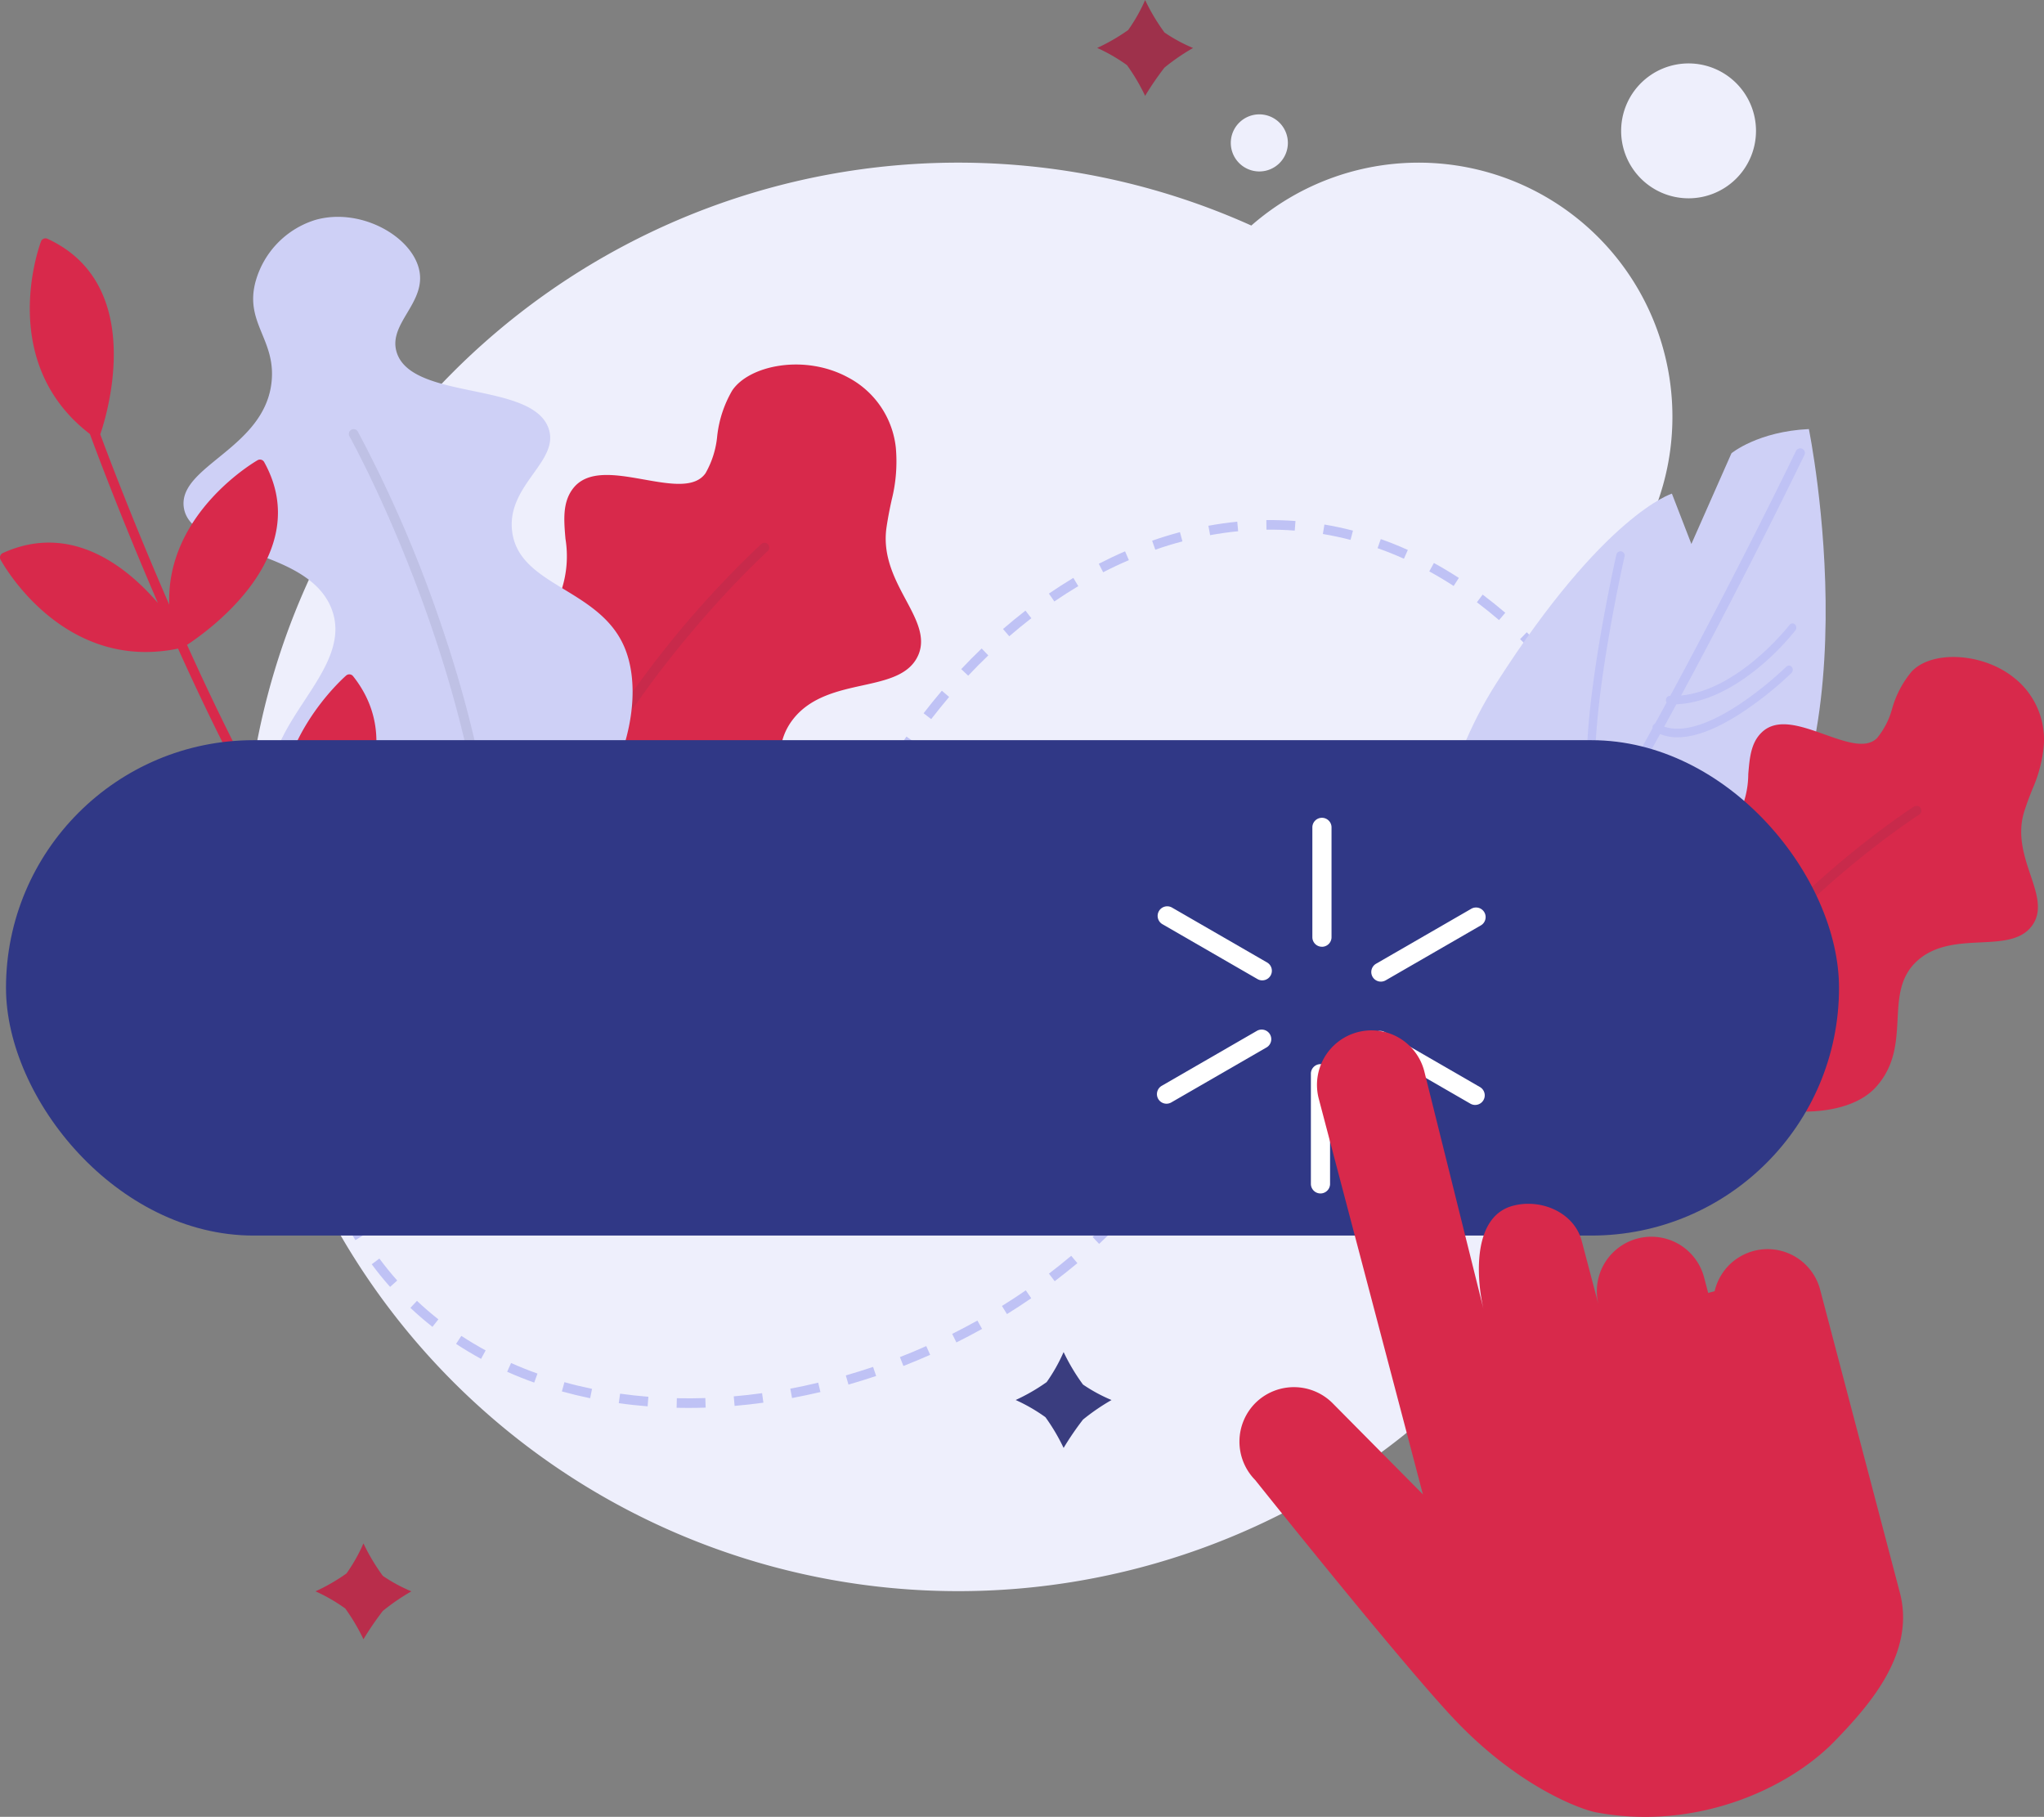 <?xml version="1.0" encoding="UTF-8"?> <svg xmlns="http://www.w3.org/2000/svg" width="225.04" height="200" viewBox="0 0 225.04 200"><rect x="0" y="0" width="225.04" height="200" fill="#808080" stroke="none"/><g id="Group_131" data-name="Group 131" transform="translate(-1347.208 -137.259)"><path id="Path_302" data-name="Path 302" d="M1533.12,183.581a27.852,27.852,0,0,1-6.924,18.407,78.625,78.625,0,1,1-39.438-39.438,27.948,27.948,0,0,1,46.361,21.03Zm1.78-38.877a7.424,7.424,0,1,0,7.422,7.426h0a7.423,7.423,0,0,0-7.42-7.426Zm-47.26,11.891a3.142,3.142,0,1,0-3.142-3.142h0a3.142,3.142,0,0,0,3.142,3.142Z" transform="translate(-1.782 -0.463)" fill="#eeeffc"></path><g id="background" transform="translate(1347.208 137.259)"><g id="Group_100" data-name="Group 100" transform="translate(47.58 40.126)"><g id="Group_98" data-name="Group 98"><path id="Path_396" data-name="Path 396" d="M1422.366,240.77a27.485,27.485,0,0,1-12.873-3.118,22.292,22.292,0,0,1-11.279-15.64c-.75-4.363.089-8.392,2.235-10.775,2.057-2.286,4.526-2.813,6.7-3.278,2.316-.494,4.147-.885,5.052-3.142a11.957,11.957,0,0,0,.42-5.594c-.172-2.026-.335-3.939.781-5.458,1.594-2.168,4.764-1.606,7.83-1.064,2.9.514,5.627,1,6.812-.69a10.121,10.121,0,0,0,1.28-4.053,12.69,12.69,0,0,1,1.651-5.041c1.853-2.781,7.949-4.051,12.741-1.456a9.93,9.93,0,0,1,5.276,7.721,17.251,17.251,0,0,1-.46,5.786c-.177.817-.375,1.743-.563,3-.458,3.154.922,5.729,2.138,8,1.116,2.083,2.171,4.05,1.4,5.966-.925,2.285-3.476,2.846-6.178,3.439-2.672.586-5.7,1.252-7.623,3.688-1.882,2.384-1.578,5.015-1.258,7.8.33,2.866.671,5.83-1.192,8.857C1433.224,239.023,1428.074,240.77,1422.366,240.77Z" transform="translate(-1397.945 -180.048)" fill="#d8294b"></path></g><g id="Group_99" data-name="Group 99" transform="translate(8.055 19.631)"><path id="Path_397" data-name="Path 397" d="M1407.066,250.895h-.06a.529.529,0,0,1-.469-.581v0c1.561-13.763,9.134-26.4,15.215-34.584a109.21,109.21,0,0,1,12.941-14.6.528.528,0,1,1,.735.758l-.03.027c-.249.223-24.872,22.607-27.809,48.513A.528.528,0,0,1,1407.066,250.895Z" transform="translate(-1406.534 -200.982)" fill="#34364f" opacity="0.1"></path></g></g><g id="Group_103" data-name="Group 103" transform="translate(20.202 23.871)"><g id="Group_101" data-name="Group 101"><path id="Path_398" data-name="Path 398" d="M1383.295,163.044c4.787-1.34,10.253,1.6,11.321,5.185,1.142,3.837-3.431,6.155-2.385,9.423,1.693,5.293,14.942,3.156,16.722,8.371,1.235,3.614-4.6,6.178-4.026,11.253.691,6.073,9.479,6.271,12.314,12.68,3.408,7.708-2.478,22.868-14.809,26.371-10.027,2.846-21.907-2.7-23.768-9.727-2.052-7.749,9.021-13.731,6.411-20.68-2.619-6.974-15.689-6.05-16.3-11.3-.531-4.526,9.047-6.471,9.688-13.891.4-4.573-3.017-6.409-1.764-10.938A9.845,9.845,0,0,1,1383.295,163.044Z" transform="translate(-1368.75 -162.714)" fill="#ced0f6"></path></g><g id="Group_102" data-name="Group 102" transform="translate(18.205 23.368)"><path id="Path_399" data-name="Path 399" d="M1403.859,252.917h-.061a.529.529,0,0,1-.469-.583h0c3.46-30.446-14.9-63.563-15.088-63.895a.528.528,0,1,1,.9-.553.351.351,0,0,1,.021.037A141.4,141.4,0,0,1,1398.1,208.5c3.875,11.165,8.111,27.852,6.283,43.954A.53.53,0,0,1,1403.859,252.917Z" transform="translate(-1388.163 -187.632)" fill="#34364f" opacity="0.1"></path></g></g><g id="Group_104" data-name="Group 104" transform="translate(87.444 57.246)"><path id="Path_400" data-name="Path 400" d="M1440.455,261.117v-.744c0-.812.017-1.637.051-2.452l1.054.043c-.033.8-.049,1.612-.049,2.41v.731Zm1.308-6.289-1.051-.094c.094-1.048.222-2.116.375-3.174l1.045.149c-.151,1.038-.275,2.085-.37,3.116Zm.89-6.22-1.031-.2c.2-1.032.43-2.086.684-3.121l1.026.251c-.255,1.019-.481,2.052-.679,3.07Zm1.493-6.1-1.011-.3c.3-1.017.629-2.042.977-3.041l1,.346C1444.766,240.493,1444.442,241.5,1444.146,242.5Zm93.683-4.683-.16-.358.964-.432.162.363Zm-91.62-1.258-.98-.392c.393-.982.816-1.969,1.255-2.938l.961.436c-.432.954-.848,1.928-1.234,2.894Zm90.131-1.96c-.461-.96-.938-1.91-1.407-2.82l.938-.483c.474.919.951,1.876,1.417,2.846Zm-87.526-3.77-.938-.481c.484-.948,1-1.894,1.52-2.813l.917.522c-.518.907-1.021,1.84-1.5,2.773ZM1533.453,229c-.515-.929-1.043-1.847-1.57-2.73l.907-.54c.533.892,1.066,1.82,1.587,2.758Zm-81.523-3.636-.892-.563c.568-.9,1.164-1.793,1.769-2.658l.864.606c-.594.851-1.18,1.73-1.74,2.615Zm78.294-1.766c-.574-.888-1.165-1.765-1.757-2.609l.864-.606c.6.854,1.2,1.742,1.782,2.642Zm-74.692-3.381-.835-.645c.649-.844,1.326-1.677,2.01-2.479l.8.685C1456.837,218.571,1456.172,219.393,1455.531,220.222Zm71.077-1.76c-.642-.839-1.3-1.664-1.969-2.45l.807-.679c.672.8,1.344,1.635,2,2.486Zm-67-3.02-.77-.722c.732-.78,1.487-1.544,2.251-2.272l.731.761c-.749.715-1.492,1.465-2.212,2.23Zm62.961-1.782c-.718-.772-1.456-1.526-2.2-2.239l.732-.76c.75.727,1.505,1.495,2.236,2.281ZM1464.13,211.1l-.69-.8c.809-.7,1.64-1.379,2.473-2.024l.646.835c-.818.631-1.635,1.3-2.429,1.986Zm53.922-1.782c-.8-.686-1.62-1.345-2.438-1.962l.635-.844c.837.63,1.675,1.305,2.491,2Zm-48.959-2.048-.6-.871c.883-.6,1.787-1.185,2.69-1.726l.543.906c-.88.525-1.771,1.1-2.635,1.687Zm43.96-1.708c-.88-.572-1.782-1.112-2.681-1.605l.508-.925c.921.505,1.846,1.06,2.748,1.645Zm-38.585-1.507-.483-.938c.955-.492,1.929-.953,2.892-1.369l.419.97c-.941.4-1.892.851-2.827,1.333Zm33.111-1.492c-.953-.43-1.928-.821-2.9-1.162l.352-1c1,.352,2,.75,2.978,1.195Zm-27.372-.986-.348-1c1.013-.354,2.042-.671,3.062-.942l.273,1.019c-1,.262-2,.571-2.986.915Zm21.495-1.089c-1-.26-2.029-.477-3.048-.648l.173-1.04c1.05.174,2.106.4,3.141.668Zm-15.46-.517-.188-1.038c1.055-.193,2.123-.344,3.176-.447l.1,1.05c-1.025.1-2.064.246-3.091.433Zm9.317-.506c-1.031-.079-2.081-.113-3.114-.1l-.012-1.055c1.07-.011,2.146.022,3.207.1Z" transform="translate(-1440.455 -198.304)" fill="#bfc2f5"></path></g><g id="Group_113" data-name="Group 113" transform="translate(157.305 47.231)"><g id="Group_105" data-name="Group 105"><path id="Path_401" data-name="Path 401" d="M1556.8,187.624s7.839,38.361-8.76,53.064-31.609,15.416-31.609,15.416-5.929-21.905,5.972-40.522,19.318-20.848,19.318-20.848l2.143,5.539,4.414-9.987S1551.17,187.891,1556.8,187.624Z" transform="translate(-1514.952 -187.624)" fill="#ced0f6"></path></g><g id="Group_106" data-name="Group 106" transform="translate(0.951 2.128)"><path id="Path_402" data-name="Path 402" d="M1516.482,256.771a.513.513,0,0,1-.516-.508.506.506,0,0,1,.177-.384c12.823-10.9,39.037-65.151,39.3-65.7a.519.519,0,0,1,.687-.241.5.5,0,0,1,.244.675h0c-.066.137-6.692,13.875-14.83,28.791-10.946,20.065-19.266,32.594-24.73,37.239A.521.521,0,0,1,1516.482,256.771Z" transform="translate(-1515.966 -189.894)" fill="#bfc2f5"></path></g><g id="Group_107" data-name="Group 107" transform="translate(17.399 13.455)"><path id="Path_403" data-name="Path 403" d="M1535.466,231.609a.467.467,0,0,1-.246-.072c-1.931-1.239-2.227-6.413-.907-15.819.952-6.78,2.436-13.315,2.449-13.381a.461.461,0,0,1,.553-.353.471.471,0,0,1,.345.565c-.015.066-1.491,6.566-2.436,13.306-1.633,11.633-.4,14.319.49,14.884a.476.476,0,0,1,.145.648.458.458,0,0,1-.39.221Z" transform="translate(-1533.506 -201.972)" fill="#bfc2f5"></path></g><g id="Group_108" data-name="Group 108" transform="translate(15.169 42.543)"><path id="Path_404" data-name="Path 404" d="M1533.808,242.144a7.49,7.49,0,0,1-2.378-.3.514.514,0,0,1-.275-.64.449.449,0,0,1,.557-.31c.085.029,6.97,2.236,21.024-7.825a.432.432,0,0,1,.63.145.529.529,0,0,1-.132.691C1543.38,240.961,1536.987,242.144,1533.808,242.144Z" transform="translate(-1531.128 -232.99)" fill="#bfc2f5"></path></g><g id="Group_109" data-name="Group 109" transform="translate(26.116 21.395)"><path id="Path_405" data-name="Path 405" d="M1543.571,219.346c-.121,0-.242,0-.363-.007a.449.449,0,0,1-.407-.48.441.441,0,0,1,.435-.448c6.891.27,13.115-7.738,13.177-7.82a.4.4,0,0,1,.6-.032.5.5,0,0,1,.048.632,27.947,27.947,0,0,1-4.134,4.169C1550.678,217.2,1547.263,219.346,1543.571,219.346Z" transform="translate(-1542.801 -210.439)" fill="#bfc2f5"></path></g><g id="Group_110" data-name="Group 110" transform="translate(24.641 26.037)"><path id="Path_406" data-name="Path 406" d="M1543.979,223.28a4.886,4.886,0,0,1-2.538-.661.492.492,0,0,1-.158-.634.4.4,0,0,1,.556-.185c2.45,1.452,6.126-.306,8.779-2.034a38.822,38.822,0,0,0,5.338-4.26.4.4,0,0,1,.6.038.5.5,0,0,1-.034.656h0a38.932,38.932,0,0,1-5.46,4.36C1548.286,222.372,1545.917,223.28,1543.979,223.28Z" transform="translate(-1541.228 -215.388)" fill="#bfc2f5"></path></g><g id="Group_111" data-name="Group 111" transform="translate(5.661 36.138)"><path id="Path_407" data-name="Path 407" d="M1526.434,246.178a.4.4,0,0,1-.213-.066c-5.417-3.552-5.239-18.835-5.229-19.485a.425.425,0,1,1,.844.018c0,.153-.18,15.376,4.806,18.645a.512.512,0,0,1,.154.651.415.415,0,0,1-.367.237Z" transform="translate(-1520.989 -226.16)" fill="#bfc2f5"></path></g><g id="Group_112" data-name="Group 112" transform="translate(2.731 45.449)"><path id="Path_408" data-name="Path 408" d="M1524.844,250.35a.4.4,0,0,1-.256-.1c-7.247-6.241-6.732-13.427-6.707-13.73a.441.441,0,0,1,.458-.431.464.464,0,0,1,.384.517h0c-.006.07-.477,6.982,6.381,12.884a.516.516,0,0,1,.079.668.407.407,0,0,1-.336.187Z" transform="translate(-1517.864 -236.089)" fill="#bfc2f5"></path></g></g><g id="Group_116" data-name="Group 116" transform="translate(176.94 72.324)"><g id="Group_114" data-name="Group 114"><path id="Path_409" data-name="Path 409" d="M1557.491,264.426a24.054,24.054,0,0,1-14.224-4.838,19.32,19.32,0,0,1-7.377-14.991c-.007-3.845,1.294-7.171,3.48-8.909,2.1-1.664,4.288-1.757,6.22-1.839,2.022-.086,3.619-.155,4.689-1.913a10.26,10.26,0,0,0,1.153-4.668c.146-1.763.281-3.429,1.471-4.579,1.7-1.647,4.339-.705,6.892.2,2.367.844,4.605,1.645,5.821.41a8.688,8.688,0,0,0,1.656-3.238,11.02,11.02,0,0,1,2.146-4.077c2.227-2.365,7.751-2.073,11.151.586a8.646,8.646,0,0,1,3.407,7.4,14.939,14.939,0,0,1-1.229,4.876c-.268.669-.574,1.427-.909,2.466-.837,2.594-.038,4.97.668,7.072.656,1.951,1.276,3.792.323,5.339-1.136,1.845-3.407,1.955-5.814,2.073-2.344.113-5.007.243-6.975,2.024-1.922,1.74-2.042,4.007-2.17,6.409-.131,2.5-.268,5.086-2.307,7.408C1563.923,263.527,1560.925,264.426,1557.491,264.426Z" transform="translate(-1535.89 -214.382)" fill="#d8294b"></path></g><g id="Group_115" data-name="Group 115" transform="translate(2.728 16.376)"><path id="Path_410" data-name="Path 410" d="M1539.33,270.437a.559.559,0,0,1-.147-.022.527.527,0,0,1-.363-.652l0,0c6.332-21.989,30.824-37.692,31.069-37.846a.528.528,0,0,1,.563.891c-.244.154-24.4,15.647-30.62,37.246A.529.529,0,0,1,1539.33,270.437Z" transform="translate(-1538.799 -231.845)" fill="#34364f" opacity="0.1"></path></g></g><path id="Path_411" data-name="Path 411" d="M1394.854,249.99c-4.425-1.814-9.213-7.484-13.826-14.739a30.675,30.675,0,0,0,5.352-6.864c3.125-5.6,3.022-10.776-.3-14.955a.528.528,0,0,0-.742-.086l-.014.012c-.1.086-8.721,7.578-7.022,17.4-3.81-6.571-7.419-13.946-10.5-20.771,2.386-1.564,14.137-9.954,8.489-20.126a.531.531,0,0,0-.317-.251.519.519,0,0,0-.4.047c-.115.064-10.1,5.778-9.732,15.908-4.056-9.3-6.9-16.88-7.6-18.766l.008-.013c.059-.159,5.84-16.13-5.814-21.5a.527.527,0,0,0-.7.26l-.011.027c-.052.132-5.034,13.217,5.38,21.2.291.8,3.188,8.667,7.487,18.6-3.428-3.983-9.551-8.915-17.073-5.494a.526.526,0,0,0-.263.7l.014.028c.059.113,5.479,10.165,15.982,10.165a17.585,17.585,0,0,0,3.558-.375c.863,1.911,1.766,3.863,2.7,5.826q4.347,9.108,8.346,15.9c-4.048-3.319-11.747-7.933-19.13-2.977a.525.525,0,0,0-.106.78c.076.089,6.234,7.114,15.151,7.114a17.608,17.608,0,0,0,6.353-1.219c5.3,8.335,10.1,13.41,14.336,15.148a.5.5,0,0,0,.2.039.528.528,0,0,0,.2-1.016Z" transform="translate(-1347.208 -139)" fill="#d8294b"></path><g id="Group_117" data-name="Group 117" transform="translate(32.612 86.492)"><path id="Path_412" data-name="Path 412" d="M1425.122,297.983q-.629,0-1.255-.013l.023-1.055c1.037.023,2.09.017,3.137-.018l.035,1.054C1426.417,297.973,1425.764,297.983,1425.122,297.983Zm-4.447-.174c-1.066-.085-2.136-.2-3.179-.35l.147-1.045c1.021.143,2.07.259,3.115.341Zm9.575-.049-.094-1.05c1.031-.089,2.08-.206,3.12-.35l.143,1.046c-1.054.145-2.121.265-3.17.355Zm-15.906-.844c-1.049-.217-2.095-.469-3.11-.75l.281-1.017c.991.277,2.014.523,3.041.736Zm22.233-.019-.195-1.037c1.025-.188,2.058-.413,3.074-.656l.245,1.032c-1.032.239-2.083.462-3.123.659Zm6.211-1.476-.293-1.015c1.005-.29,2.014-.606,3-.938l.34,1c-1,.333-2.027.655-3.047.948Zm-34.6-.226c-1.014-.361-2.014-.761-2.978-1.191l.429-.964c.938.418,1.917.809,2.907,1.162Zm40.649-1.824-.385-.983c.971-.375,1.947-.787,2.9-1.212l.43.964c-.973.428-1.963.841-2.948,1.227Zm-46.5-.788c-.943-.513-1.868-1.067-2.752-1.649l.579-.882c.861.563,1.76,1.1,2.677,1.6Zm52.336-1.805-.469-.943c.93-.469,1.865-.96,2.778-1.47l.515.921c-.931.514-1.88,1.017-2.825,1.489Zm-57.69-1.718c-.838-.662-1.655-1.366-2.428-2.094l.724-.769c.75.708,1.544,1.391,2.359,2.034Zm63.258-1.4-.556-.9c.886-.551,1.771-1.13,2.626-1.721l.6.869c-.87.6-1.768,1.183-2.67,1.744Zm-67.922-3c-.705-.794-1.386-1.633-2.022-2.491l.844-.628c.618.833,1.28,1.647,1.964,2.418Zm73.178-.62-.639-.839c.828-.631,1.654-1.291,2.452-1.963l.679.809c-.813.677-1.652,1.348-2.495,1.988Zm4.887-4.107-.718-.773c.765-.711,1.521-1.45,2.246-2.193l.756.736c-.739.751-1.508,1.5-2.286,2.225Zm-81.883-.42c-.554-.9-1.079-1.841-1.565-2.8l.938-.476c.469.931.984,1.847,1.522,2.72Zm86.336-4.155-.793-.7c.688-.784,1.364-1.6,2.009-2.412l.828.656c-.657.823-1.346,1.65-2.046,2.448ZM1385.6,273.8c-.4-.971-.771-1.982-1.1-3l1-.328c.325,1,.688,1.985,1.076,2.933Zm-1.99-6.08c-.255-1.017-.483-2.064-.678-3.125l1.037-.189c.188,1.032.414,2.064.664,3.058Zm-1.163-6.284c-.128-1.032-.232-2.1-.306-3.177l1.053-.073c.073,1.055.174,2.105.3,3.121Zm-.447-6.364q-.011-.667-.012-1.344c0-.61.009-1.23.023-1.847l1.055.027c-.016.607-.023,1.219-.023,1.82q0,.668.013,1.323Zm1.219-6.3-1.053-.07c.07-1.038.163-2.106.281-3.175l1.049.112c-.123,1.053-.215,2.107-.285,3.132Zm.663-6.256-1.045-.149c.147-1.032.316-2.092.5-3.143l1.04.188c-.19,1.03-.356,2.079-.5,3.1Zm1.089-6.2-1.032-.215c.209-1.013.442-2.057.688-3.1l1.032.242c-.259,1.034-.489,2.071-.7,3.074Zm1.448-6.136-1.021-.269.112-.416,1.019.274Z" transform="translate(-1381.984 -229.491)" fill="#bfc2f5"></path></g><g id="stars" transform="translate(34.738)"><g id="Group_118" data-name="Group 118" transform="translate(0 169.897)"><path id="Path_413" data-name="Path 413" d="M1389.529,328.983a21.858,21.858,0,0,0-2-3.385,19.054,19.054,0,0,0-3.277-1.892,20.932,20.932,0,0,0,3.411-1.969,18.546,18.546,0,0,0,1.866-3.306,22.11,22.11,0,0,0,2.131,3.572,17.5,17.5,0,0,0,3.146,1.706,23.257,23.257,0,0,0-3.146,2.157A32.63,32.63,0,0,0,1389.529,328.983Z" transform="translate(-1384.251 -318.43)" fill="#b92d4b"></path></g><g id="Group_119" data-name="Group 119" transform="translate(77.087 148.836)"><path id="Path_414" data-name="Path 414" d="M1471.73,306.525a21.633,21.633,0,0,0-2-3.384,19,19,0,0,0-3.277-1.893,21.08,21.08,0,0,0,3.411-1.969,18.59,18.59,0,0,0,1.865-3.306,22.187,22.187,0,0,0,2.132,3.572,17.583,17.583,0,0,0,3.145,1.706,23.148,23.148,0,0,0-3.145,2.157A32.37,32.37,0,0,0,1471.73,306.525Z" transform="translate(-1466.454 -295.972)" fill="#3a3d7f"></path></g><g id="Group_121" data-name="Group 121" transform="translate(86.06)"><g id="Group_120" data-name="Group 120"><path id="Path_415" data-name="Path 415" d="M1481.3,147.811a21.558,21.558,0,0,0-2-3.384,19.085,19.085,0,0,0-3.277-1.893,21.085,21.085,0,0,0,3.411-1.969,18.586,18.586,0,0,0,1.866-3.3,22.133,22.133,0,0,0,2.132,3.571,17.577,17.577,0,0,0,3.145,1.706,23.138,23.138,0,0,0-3.145,2.157A32.35,32.35,0,0,0,1481.3,147.811Z" transform="translate(-1476.022 -137.259)" fill="#9e314b"></path></g></g></g></g><g id="button" transform="translate(1347.868 218.738)"><g id="button-2"><g id="Group_122" data-name="Group 122"><rect id="Rectangle_196" data-name="Rectangle 196" width="201.812" height="54.532" rx="27.266" fill="#303886"></rect></g></g><g id="Group_129" data-name="Group 129" transform="translate(126.716 8.544)"><g id="Group_123" data-name="Group 123" transform="translate(17.112)"><line id="Line_3" data-name="Line 3" y2="12.084" transform="translate(1.055 1.055)" fill="none" stroke="rgba(0,0,0,0)" stroke-width="1"></line><path id="Path_416" data-name="Path 416" d="M1502.339,247.451a1.054,1.054,0,0,1-1.055-1.053V234.311a1.055,1.055,0,1,1,2.11,0V246.4a1.055,1.055,0,0,1-1.053,1.055Z" transform="translate(-1501.284 -233.256)" fill="#fff"></path></g><g id="Group_124" data-name="Group 124" transform="translate(0.078 9.743)"><line id="Line_4" data-name="Line 4" x2="10.466" y2="6.042" transform="translate(1.056 1.052)" fill="none" stroke="rgba(0,0,0,0)" stroke-width="1"></line><path id="Path_417" data-name="Path 417" d="M1494.641,251.8a1.047,1.047,0,0,1-.527-.142l-10.465-6.041a1.056,1.056,0,0,1,1.055-1.83l10.466,6.042a1.056,1.056,0,0,1-.529,1.969Z" transform="translate(-1483.12 -243.646)" fill="#fff"></path></g><g id="Group_125" data-name="Group 125" transform="translate(0 23.303)"><line id="Line_5" data-name="Line 5" y1="6.042" x2="10.466" transform="translate(1.053 1.071)" fill="none" stroke="rgba(0,0,0,0)" stroke-width="1"></line><path id="Path_418" data-name="Path 418" d="M1484.091,266.276a1.056,1.056,0,0,1-.528-1.969l10.464-6.042a1.056,1.056,0,0,1,1.114,1.794l-.058.034-10.466,6.042A1.072,1.072,0,0,1,1484.091,266.276Z" transform="translate(-1483.037 -258.105)" fill="#fff"></path></g><g id="Group_126" data-name="Group 126" transform="translate(16.95 27.124)"><line id="Line_6" data-name="Line 6" y1="12.084" transform="translate(1.056 1.088)" fill="none" stroke="rgba(0,0,0,0)" stroke-width="1"></line><path id="Path_419" data-name="Path 419" d="M1502.168,276.408a1.056,1.056,0,0,1-1.056-1.056V263.268a1.056,1.056,0,1,1,2.111-.063c0,.021,0,.042,0,.063v12.084A1.056,1.056,0,0,1,1502.168,276.408Z" transform="translate(-1501.112 -262.18)" fill="#fff"></path></g><g id="Group_127" data-name="Group 127" transform="translate(23.516 23.457)"><line id="Line_7" data-name="Line 7" x1="10.466" y1="6.042" transform="translate(1.056 1.056)" fill="none" stroke="rgba(0,0,0,0)" stroke-width="1"></line><path id="Path_420" data-name="Path 420" d="M1519.635,266.424a1.069,1.069,0,0,1-.527-.142l-10.465-6.041a1.056,1.056,0,0,1,1.055-1.83h0l10.465,6.042a1.056,1.056,0,0,1-.529,1.969Z" transform="translate(-1508.114 -258.27)" fill="#fff"></path></g><g id="Group_128" data-name="Group 128" transform="translate(23.599 9.865)"><line id="Line_8" data-name="Line 8" x1="10.466" y2="6.042" transform="translate(1.054 1.07)" fill="none" stroke="rgba(0,0,0,0)" stroke-width="1"></line><path id="Path_421" data-name="Path 421" d="M1509.256,251.945a1.056,1.056,0,0,1-.528-1.969l10.465-6.041a1.056,1.056,0,0,1,1.114,1.794l-.058.034-10.466,6.042A1.061,1.061,0,0,1,1509.256,251.945Z" transform="translate(-1508.202 -243.775)" fill="#fff"></path></g></g><g id="Group_130" data-name="Group 130" transform="translate(135.803 31.941)"><path id="Path_422" data-name="Path 422" d="M1557.684,290.653l-1.023-3.885a5.984,5.984,0,0,0-11.62.156l-.711.188-.45-1.711a6,6,0,1,0-11.61,3.056l-1.86-7.062c-.844-3.193-4.576-4.726-7.664-3.851-4.574,1.3-3.892,8.552-3.052,11.746l-6.625-26.605a6,6,0,1,0-11.61,3.056l9.782,37.148,1.683,6.4-9.94-10.034a6.02,6.02,0,0,0-8.49-.037h0a6.021,6.021,0,0,0-.037,8.489s15.3,19.179,21.5,25.882c7.394,8,14.557,10.428,16.016,10.7,10.942,2.053,21.133-2.513,26.317-7.87,3.863-3.991,8.888-9.7,7.141-16.329l-1.328-5.044" transform="translate(-1492.727 -258.207)" fill="#d8294b"></path></g></g></g></svg> 